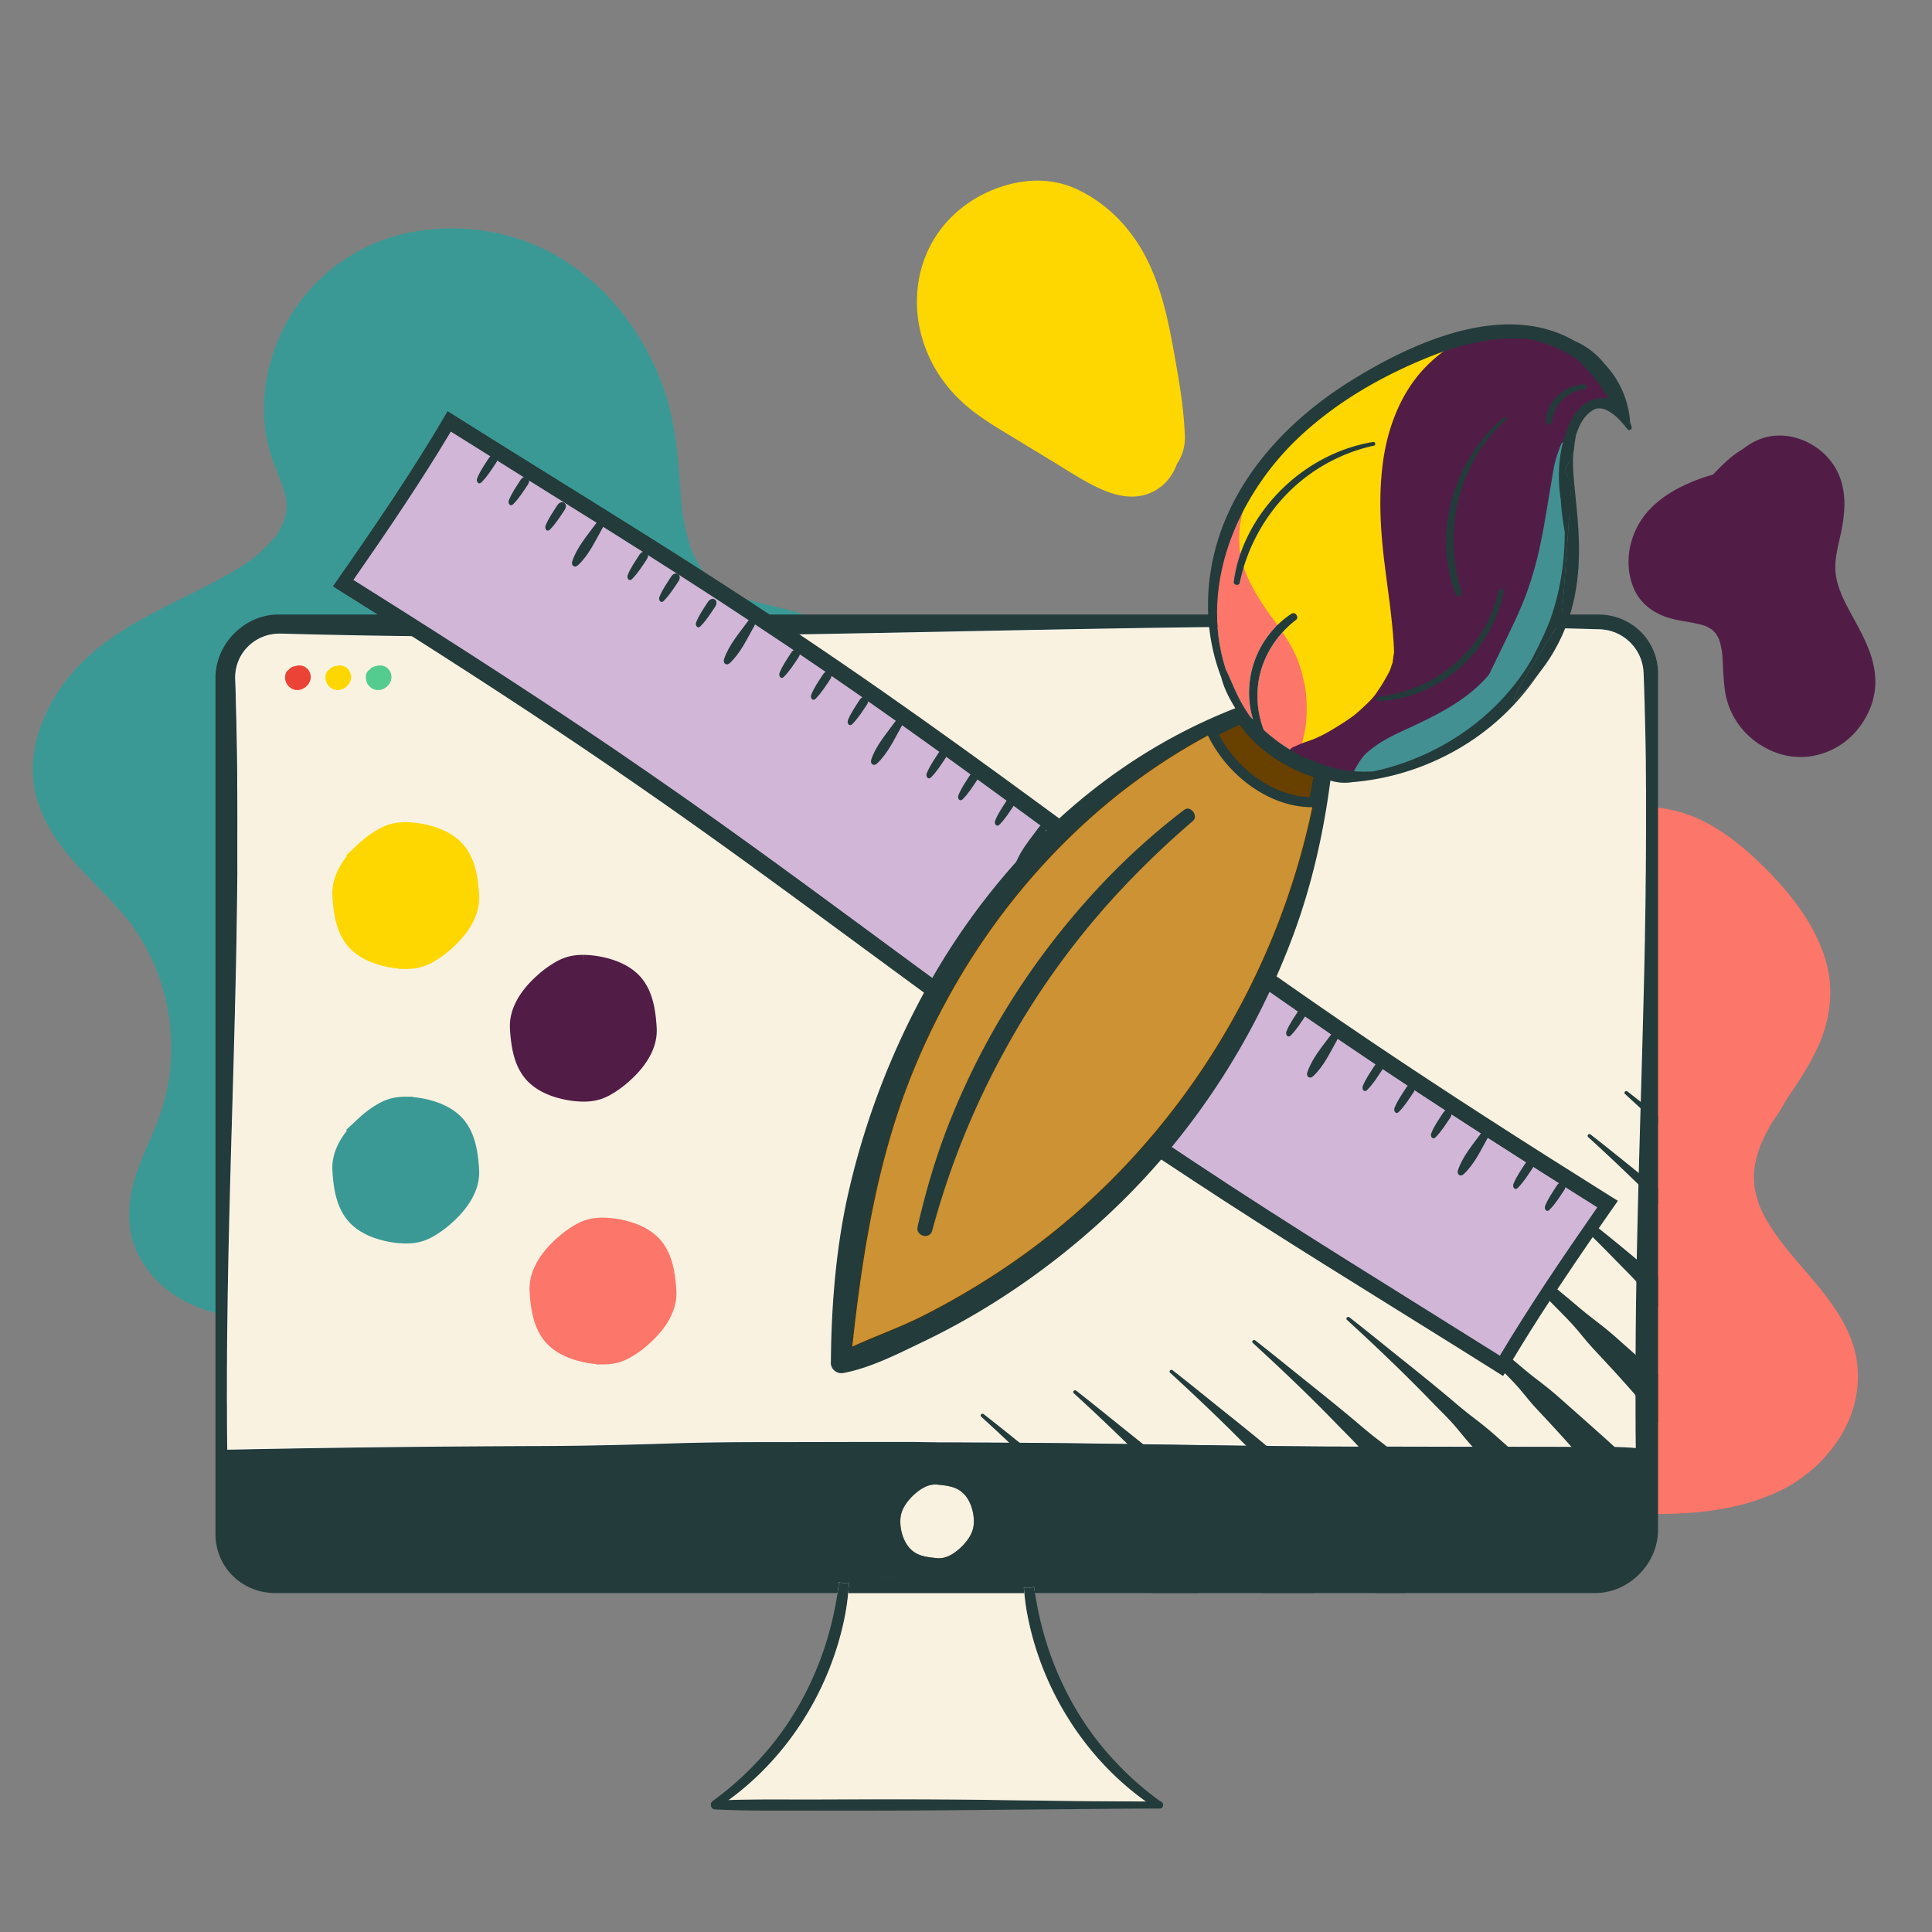 <svg xmlns="http://www.w3.org/2000/svg" viewBox="0 0 1920 1920"><rect x="0" y="0" width="1920" height="1920" fill="#808080" stroke="none"/><defs><style>.cls-1,.cls-17,.cls-18{fill:#3b9995;}.cls-10,.cls-12,.cls-2{fill:gold;}.cls-12,.cls-2{stroke:gold;}.cls-12,.cls-13,.cls-14,.cls-15,.cls-16,.cls-17,.cls-18,.cls-19,.cls-2,.cls-20,.cls-22,.cls-5,.cls-6{stroke-miterlimit:10;}.cls-13,.cls-14,.cls-3{fill:#511d47;}.cls-15,.cls-16,.cls-4{fill:#fc766a;}.cls-5{fill:#fffefc;}.cls-5,.cls-6{stroke:#fffefc;}.cls-6,.cls-8{fill:#faf2e1;}.cls-7{fill:#233b3a;}.cls-9{fill:#eb4436;}.cls-11{fill:#54cc90;}.cls-12,.cls-14,.cls-16,.cls-18{stroke-width:14px;}.cls-13,.cls-14{stroke:#511d47;}.cls-15,.cls-16{stroke:#fc766a;}.cls-17,.cls-18{stroke:#3b9995;}.cls-19{fill:#d1b6d8;stroke:#d1b6d8;}.cls-20{fill:#cc9233;stroke:#492f00;}.cls-21{fill:#439093;}.cls-22{fill:#684000;stroke:#233b3a;stroke-width:10px;}</style></defs><g id="UI_UX" data-name="UI/UX"><g id="Outline"><path class="cls-1" d="M880.15,709.81c-.25-3.36-.62-6.74-1.12-10.11a108.37,108.37,0,0,0-29.7-59.79,100.46,100.46,0,0,0-12.19-10.24h0c-11.55-8.3-24.7-14.36-38.25-18.93-5.59-1.9-11.26-3.54-16.91-5-11.21-2.87-22.52-5.34-33.66-8.48-2.47-.69-4.94-1.42-7.39-2.19q-4.14-1.29-8.2-2.78c-.93-.35-2-.66-2.91-1-.55-.3-1.15-.61-1.48-.76-3.1-1.42-6.14-3-9.09-4.65-2.12-1.22-4.19-2.51-6.2-3.89-.4-.28-.8-.56-1.21-.83q-2.91-2.14,1,.86c-1-.26-2.77-2.28-3.57-3q-3-2.61-5.65-5.49c-1.07-1.15-2.12-2.32-3.13-3.53-.4-.47-.78-1-1.17-1.44l-.11-.15-.34-.51a132.1,132.1,0,0,1-8.48-14.44c-.7-1.43-1.37-2.88-2-4.33a8.67,8.67,0,0,0-.46-.89c-1.47-2.58-2.16-6.06-3-8.87a176,176,0,0,1-4.71-18.68c-.53-2.72-1-5.46-1.44-8.2-.22-1.44-.42-2.88-.62-4.32,0-.2-.58-4.92-.64-5.52-1.55-14.83-2.35-29.73-3.68-44.58-2.43-27.21-7-53.81-17-79.33-19.09-48.78-51.31-91.61-95.87-119.86C515.79,230.25,459.6,220.63,407.36,231a180,180,0,0,0-120.09,85.14c-24.67,42-32.84,95.4-16.06,141.78,4.78,13.23,10.83,25.89,13.41,39.8a6.88,6.88,0,0,1,.09.88c.05,1.51.15,3,.14,4.53s-.14,3-.19,4.46a2.71,2.71,0,0,1,0,.29c0,.08,0,.16-.06.26-.59,2.61-1.1,5.21-1.9,7.78-.32,1-.7,2.06-1.05,3.09-.31.71-.63,1.41-1,2.1-1.94,4-4.36,9.35-7.52,12.86a20.9,20.9,0,0,0-1.49,1.48q-1.49,1.77-3,3.48c-2.27,2.5-4.65,4.9-7.1,7.22q-3.13,3-6.46,5.76c-1.21,1-2.45,2-3.67,3l-.4.34-.19.14c-5.09,3.64-10.24,7.16-15.6,10.4-48,29-102.51,46.84-145.13,84.47C50,685.64,21,741.73,37.25,795.74,52,844.8,95,875,126.09,913c1,1.21,2,2.45,2.95,3.67l.14.18.3.43c1.66,2.35,3.35,4.67,5,7.06,3.64,5.41,7,11,10.18,16.72q4.15,7.56,7.7,15.42,1,2.14,1.89,4.31c.12.28.44.94.73,1.55-.11-.2-.23-.44-.36-.7a72.29,72.29,0,0,1,3.27,8.82,231.18,231.18,0,0,1,9.41,36.43c.45,2.58.83,5.17,1.21,7.76,0,.15.05.29.07.41s0,.37.05.6c.16,1.56.34,3.12.48,4.68.57,6.25.89,12.53,1,18.8q.07,8.63-.49,17.24-.32,4.69-.82,9.37c0,.23-.07.75-.11,1.3-.14,1.46-.43,2.92-.66,4.36a214.13,214.13,0,0,1-9.09,36.46c-1,2.87-2.06,5.72-3.16,8.55l-1,2.59c-.25.59-1.19,2.88-1.33,3.21-2.8,6.65-5.7,13.25-8.47,19.91-5.85,14.08-11.7,28.37-14.45,43.45s-3.2,30.74.91,45.72c3.81,13.87,11.06,26.18,20.47,37,15.88,18.23,38.94,30.71,62.38,36.34,1.21.29,2.42.57,3.63.82q4.09.86,8.21,1.49c50.25,7.74,101.48-9.67,142.07-39.34a286.57,286.57,0,0,0,43.34-39.37c21.66-23.87,39.87-50.83,56.5-78.7q2.91-4.89,5.77-9.82c13.75-23.71,26.71-47.86,40.64-71.45q3.28-5.55,6.65-11,6.35-10.37,13.09-20.49,5.4-8.07,11.1-15.93c1.58-2.18,3.2-4.33,4.81-6.49l.42-.56.55-.69c1.34-1.69,2.67-3.39,4-5.06a322.21,322.21,0,0,1,24.68-27.41q6.24-6.14,12.86-11.85,3.6-3.11,7.31-6.07c.24-.2,1.67-1.3,2.26-1.77l1.8-1.33,2.23-1.62a204.41,204.41,0,0,1,31.35-18.43c1.44-.68,2.9-1.34,4.36-2,.07,0,2.65-1.12,3.09-1.32,2.58-1,5.2-2,7.83-2.89,7.22-2.49,14.58-4.58,22-6.35,6.86-1.64,13.77-3,20.72-4.17,6.48-1.09,12.87-2,17.51-2.52a167.19,167.19,0,0,0,22.5-3.66c6.22-1.6,12.63-2.82,18.7-4.94,6.42-.78,11.82-5.52,11.83-12.4,0-6.35-5.72-13-12.48-12.52a44.2,44.2,0,0,1-7.33-.17q11-5,21.79-10.4,8.52-4.35,16.77-9.12c18-10.43,34.87-22.59,49.67-37.53,21.2-21.4,36.07-47.9,42.53-76.5a146.79,146.79,0,0,0,3.35-23.51A142.73,142.73,0,0,0,880.15,709.81ZM95.41,818.32l-.35-.39C95.23,818.12,95.35,818.24,95.41,818.32Z"/><path class="cls-2" d="M986.1,189.46c-25,10.32-46.4,28.46-59.6,52.2-14.49,26.06-18.14,56.89-11.71,85.91,6.65,30,23.08,55.8,46.31,75.64,12.06,10.3,25.58,18.66,39.1,26.87q22.66,13.77,45.35,27.5c14.55,8.82,28.87,18.4,44.18,25.84,14.27,6.93,30.41,12.18,46.36,8.25,15.6-3.84,27.1-15.11,32.76-29.94.12-.32.22-.64.33-1a45.69,45.69,0,0,0,7.77-28.41c-.41-9.85-1.23-19.7-2.39-29.48-2-16.93-5-33.72-8-50.5-6-34.06-13.29-69.1-30-99.75-15.12-27.73-38-50.72-66.68-64.12C1042.82,175.88,1013.13,178.31,986.1,189.46Z"/><path class="cls-3" d="M1856.71,644.2c-5.47-13.7-12.93-26.35-19.84-39.34-6-11.21-11.58-23.5-12.71-36-1.46-16.14,4.27-31.21,6.85-46.9,2.86-17.37,3.31-34.36-3.85-50.79-12.74-29.18-49.23-46.71-79.37-34.28a62.46,62.46,0,0,0-15.43,9.19A103.68,103.68,0,0,0,1715.08,459c-4.44,4-8.6,8.32-12.72,12.66a167.36,167.36,0,0,0-25.24,9.11c-14,6.16-27.48,14.56-38,25.77-19.29,20.57-26.7,52.09-15.38,78.38,5.88,13.68,17.37,22.89,31.14,27.94,12.89,4.72,26.91,4.8,39.87,9.26l.41.14.17.08c.63.29,1.26.58,1.87.9a35,35,0,0,1,4.16,2.5c1.33,1,.11.13-.1-.06.68.6,1.35,1.21,2,1.85.46.47.89,1,1.35,1.46a1.31,1.31,0,0,0,.33.28c.07.12.15.26.27.45.8,1.28,1.55,2.56,2.27,3.89.3.56.57,1.15.83,1.74-.24-.55-.68-2.15.13.38a73.16,73.16,0,0,1,2.31,9,51.16,51.16,0,0,1,.94,7.62c.29,3.57.47,7.14.64,10.71.36,7.58.8,15.12,1.81,22.64,4,29.61,24.87,53.52,53,63s59.47-.32,78.27-23c9.51-11.46,15.9-24.9,17.78-39.73C1865,671.79,1862,657.44,1856.71,644.2Z"/><path class="cls-4" d="M1844.1,1346.11c-5.31-24.78-19.75-46.15-35.36-65.59-7.56-9.42-15.64-18.4-23.41-27.65-3.82-4.54-7.62-9.09-11.32-13.73q-1.38-1.73-2.74-3.46l-1.88-2.45-1.78-2.41q-1.47-2-2.89-4c-3.26-4.67-6.36-9.46-9.17-14.42-1.38-2.43-2.7-4.9-3.93-7.42-.61-1.24-1.2-2.5-1.77-3.77-.24-.54-.47-1.09-.71-1.63-.06-.11-.09-.2-.13-.28l0-.06a104.41,104.41,0,0,1-4.68-15.88c-.27-1.36-.49-2.74-.72-4.11,0-.26-.08-.44-.11-.56s0-.57-.07-1.14a95.42,95.42,0,0,1-.32-9.57q0-2,.18-3.93c0-.4.23-2.58.29-3.31.07-.5.17-1.2.2-1.38.1-.64.21-1.27.32-1.91q.47-2.54,1.07-5c.7-2.92,1.52-5.82,2.46-8.68.41-1.23.83-2.45,1.27-3.66.18-.49,1.27-3.2,1.3-3.35a199,199,0,0,1,11.54-22.4,165.43,165.43,0,0,0,12.5-19.85c12.19-18.5,25-36.73,33.73-57.15,12.15-28.36,14.82-58.69,4.73-88.23-10.67-31.25-31.09-58.15-53.89-81.62-22.55-23.22-48-45-78.39-56.9-27.14-10.61-59.75-12.16-86.64.23-10.41,4.8-19.74,13.36-26.92,22.58l-1.53-6.45c-3.6-15-27.18-12.16-26.91,3.43.17,9.64.45,19.11,1.45,28.71,1,9.17,2.49,18.49,2.67,27.71.38,18.87,2.06,37.61,3.55,56.42,2.89,36.28,9.51,72.12,10,108.6.13,8.74,0,17.48-.65,26.19-.27,3.92-.66,7.82-1.09,11.72,0-.28-.46,3.3-.6,4.21q-.58,3.67-1.29,7.34a200,200,0,0,1-6.43,24.67c-1.26,3.81-2.71,7.54-4.11,11.29,0,.15-.1.28-.14.38-.24.56-.49,1.11-.72,1.65q-1.36,3.15-2.81,6.25c-13.73,29.61-32.22,56.58-49,84.5-34.25,57.16-62,131.88-23.8,194.31,16.27,26.57,41.66,47.64,70.08,60.14,33.87,14.9,70.62,20,107.42,20.12,33.81.13,68.81-2.46,101.08-13.17,16.53-5.49,33.22-12.72,47.16-23.33,6.61-5-4.14,3.16,2.44-1.85,1.06-.81,2.14-1.61,3.2-2.44,1.4-1.11,2.78-2.23,4.14-3.39q4.38-3.73,8.41-7.84a155.48,155.48,0,0,0,15.69-19.12C1843,1408.18,1850.6,1376.45,1844.1,1346.11Z"/><g id="Computer"><g id="Display"><path class="cls-5" d="M1636.63,1440.14c-3.52-.45-7.05-.81-10.58-1.11q.09,6.57.2,13.14,5.19-.43,10.36-1.09A5.49,5.49,0,0,0,1636.63,1440.14Zm-609.05,136.57a18.61,18.61,0,0,1-5.92,1.29,14.59,14.59,0,0,1-4.22-.43c.13,1.84.28,3.68.45,5.51h10.59Q1028,1579.9,1027.58,1576.71ZM950.44,627.49l-12.25.25,12.59-.25,75.15-1.48Q988.16,626.73,950.44,627.49Zm-39.39,938.83-75.14,1.48q37.77-.72,75.49-1.48l1.22,0Zm-77.27,5.9q-.64,5.44-1.46,10.86h10.61c.32-3.48.56-7,.73-10.47A15.91,15.91,0,0,1,833.78,1572.22ZM225.93,1440.68h-.5c-6.07.12-6.09,9.71,0,9.84h.67C226,1447.26,226,1444,225.93,1440.68Z"/><path class="cls-5" d="M911.05,1566.32l63.48-1.24-63.13,1.24q-37.71.75-75.49,1.48Z"/><path class="cls-6" d="M1626.05,1439c-19.93-1.66-40-1.13-60-1.24-22.58-.12-45.16-.13-67.74-.18l-138.29-.27c-91.25-.18-182.53-1.94-273.77-3.17-92.21-1.25-184.37-1.35-276.59-1.11-46.09.12-92.23-.24-138.3,1.24-45.18,1.46-90.28,2.59-135.48,2.74q-155,.48-310,3.64c-3.63-248,17-503.61,8-766.81-.35-24.77,19.65-44.63,44.84-44.32,211.06,5.75,415.19,2.89,608.83-.82l12.7-.25,50.18-1q37.71-.75,75.49-1.48c187.69-3.59,376.39-6.21,563.6-.58a45.09,45.09,0,0,1,44.15,44.1C1643.56,918.29,1622.48,1174.79,1626.05,1439Z"/></g><g id="Pied_mac" data-name="Pied mac"><path class="cls-7" d="M843.66,1572.61c-.17,3.49-.41,7-.73,10.47a226.74,226.74,0,0,1-3.5,24.12c-14.48,71.89-55.9,138.45-115.26,181.65q-5.79,4.22-11.8,8.12a3.58,3.58,0,0,1-5.46-1.61v0a4.4,4.4,0,0,1,1.39-5.57,307.78,307.78,0,0,0,47.57-42.66c41.5-45.43,67.33-103.44,76.46-164q.82-5.41,1.46-10.86A15.91,15.91,0,0,0,843.66,1572.61Z"/><path class="cls-7" d="M1155,1794.37a.71.71,0,0,1,0,.14,3.63,3.63,0,0,1-.1.45c0,.11,0,.23-.08.34a3.65,3.65,0,0,1-.14.35c0,.13-.11.26-.17.39a2.75,2.75,0,0,1-.17.29c-.08.13-.17.25-.26.37l-.1.12c-.81,0-1.61.07-2.41.1a14,14,0,0,1-1.59-.1,5.93,5.93,0,0,0-2.3.18,4.32,4.32,0,0,1-.47-.57l0,0c-.09-.15-.18-.31-.26-.47q-4.15-2.75-8.19-5.65s0,0,0,0c-60.42-43.14-102.62-110.37-117.26-183.06a226.37,226.37,0,0,1-3.5-24.12c-.17-1.83-.32-3.67-.45-5.51a14.59,14.59,0,0,0,4.22.43,18.61,18.61,0,0,0,5.92-1.29q.42,3.19.9,6.37c9.14,60.58,35,118.59,76.48,164,7.15,7.83,14.69,15.37,22.59,22.49a287.76,287.76,0,0,0,24.77,20l.22.11.26.16.63.39c.06,0,.13.09.18.14h0l0,0A4.71,4.71,0,0,1,1155,1794.37Z"/><path class="cls-7" d="M1152.49,1797.32c-32.64,0-65.28.43-97.92.69-57.29.46-114.56,1.17-171.85,1.31q-43,.11-85.93,0c-28.64-.08-57.32.38-85.92-1.14a4.22,4.22,0,0,1-4-2.82v0a4.36,4.36,0,0,1,4-5.9q6.64-.35,13.29-.58c28.18-1,56.44-.51,84.63-.59,57.27-.17,114.58-.38,171.85.43,52.65.74,105.33,1.47,158,1.57,0,0,0,0,0,0q6.91,0,13.84,0a3.9,3.9,0,0,1,1.18.18C1157,1791.58,1156.58,1797.32,1152.49,1797.32Z"/></g><path class="cls-8" d="M967.83,1511.92c0,9.61-4.09,16.47-10.71,23.69-6.61,6.75-15.75,13.85-25.85,12.87s-19.24-2.06-25.86-8.55c-6.61-6-10.71-17.43-10.7-28,0-9.61,4.09-16.48,10.7-23.7,6.62-6.75,15.76-13.85,25.86-12.87s19.24,2.06,25.85,8.55C963.74,1489.92,967.83,1501.33,967.83,1511.92Z"/><path class="cls-8" d="M1138.65,1790.26c-52.67-.1-105.35-.83-158-1.57-57.27-.81-114.58-.6-171.85-.43-28.19.08-56.45-.4-84.63.59,59.36-43.2,100.78-109.76,115.26-181.65a226.74,226.74,0,0,0,3.5-24.12h175a226.37,226.37,0,0,0,3.5,24.12C1036,1679.89,1078.23,1747.12,1138.65,1790.26Z"/><path class="cls-7" d="M1586.7,610.73H275.15c-32.17.83-59.86,28.22-61,61v850.41c-1.2,34.49,26.18,61.8,61,61H832.32q.82-5.41,1.46-10.86a15.91,15.91,0,0,0,9.88.39c-.17,3.49-.41,7-.73,10.47h175c-.17-1.83-.32-3.67-.45-5.51a14.59,14.59,0,0,0,4.22.43,18.61,18.61,0,0,0,5.92-1.29q.42,3.19.9,6.37h558.21c32.17-.83,59.85-28.22,61-61V671.7C1648.86,637.21,1621.49,609.9,1586.7,610.73ZM911.4,1566.32q-37.71.75-75.49,1.48l75.14-1.48,1.57,0Zm45.72-30.71c-6.61,6.75-15.75,13.85-25.85,12.87s-19.24-2.06-25.86-8.55c-6.61-6-10.71-17.43-10.7-28,0-9.61,4.09-16.48,10.7-23.7,6.62-6.75,15.76-13.85,25.86-12.87s19.24,2.06,25.85,8.55c6.62,6,10.71,17.43,10.71,28C967.83,1521.53,963.74,1528.39,957.12,1535.61Zm666.26-96.79-1.33-.09-1.34-.09-2.1-.13-2.39-.13-2.89-.14-2.9-.11c-1,0-1.93-.07-2.9-.09l-2.89-.08h0l-3.86-.08-2,0c-1,0-2.07,0-3.11,0l-3.11,0c-1,0-2.07,0-3.11,0h-3.11c-6.75,0-13.49,0-20.23,0l-4.47,0-16.38-.06-15.17,0-31.55-.06h-.17l-23.55,0-11.53,0-85.3-.17h0l-17.9,0-10.17,0q-9.25,0-18.52-.08l-8.9,0q-4.53,0-9-.06l-9.05-.07-23.15-.21-22.89-.25-20.35-.24-1.61,0-32.85-.46q-12-.15-24-.34l-44-.66h0l-15.46-.23-33.82-.47-18.37-.23q-8.06-.11-16.11-.18l-9.46-.1-9.46-.09-18.93-.16h-1.16l-10.26-.07h-1.29l-4.4,0q-9.51-.06-19-.1l-2.79,0-5.34,0q-9-.06-18-.08l-17.32,0L909,1433q-49.66-.06-99.35.09c-46.09.12-92.23-.24-138.3,1.24-45.18,1.46-90.28,2.59-135.48,2.74q-155,.48-310,3.64-.12-7.65-.19-15.31T225.6,1410q0-7.66-.07-15.34t0-15.37v-.9q0-6.48,0-13,0-7.9.08-15.83,0-4.55.06-9.09.06-8.38.15-16.78t.2-16.82l.12-8.58q.06-4.29.13-8.58v-.2c0-.22,0-.44,0-.66,0-2.64.09-5.29.13-7.94.09-4.86.17-9.73.27-14.6,0-.27,0-.54,0-.81s0-.29,0-.43c.08-4.37.17-8.73.26-13.11,0-.16,0-.32,0-.49.09-4.29.17-8.58.27-12.88s.19-8.58.29-12.88q.3-12.9.63-25.83,1-40.31,2.2-80.87.39-13.38.77-26.79.25-9.15.52-18.31.36-12.6.7-25.22.19-7,.38-14,.28-10.62.56-21.26l.21-8.23c0-.19,0-.39,0-.58q.24-9.17.45-18.33.17-6.49.3-13,.17-7.31.32-14.6.19-9.51.38-19l.15-8c0-.77,0-1.55,0-2.32,0-.31,0-.63,0-.94q.1-6.78.22-13.55.09-5.29.17-10.6.21-14.88.36-29.8c0-1.59,0-3.19.05-4.78s0-3.19,0-4.78c0-.69,0-1.39,0-2.08,0-1.61,0-3.22,0-4.82,0-2.3,0-4.59,0-6.9,0-.36,0-.73,0-1.09,0-.59,0-1.18,0-1.77,0-1.9,0-3.8,0-5.7q0-4.61,0-9.21.06-18,0-36.09c0-.29,0-.58,0-.87q0-7.26-.08-14.53c0-1.68,0-3.36,0-5l-.06-6.88c0-.25,0-.51,0-.76l-.06-5.24c0-2.87-.06-5.74-.11-8.62,0-3.11-.08-6.22-.13-9.33s-.09-6-.15-9q-.15-9-.36-18t-.44-18c0-1.23-.07-2.47-.1-3.7,0-.44,0-.88,0-1.32-.09-3.13-.18-6.27-.28-9.4,0-.59,0-1.17-.05-1.76l-.36-10.88c-.35-24.77,19.65-44.63,44.84-44.32q11,.3,22,.56l9.72.24,3.19.08,3.56.07,3,.07,7.05.15,16.1.33,16.08.3q24.89.43,49.61.74l4.35,0,3.93,0,7.61.08,15.86.15,23.52.18,17.7.1,13.14.06,13.11,0,23.69,0h1.24l23.75,0,22.57-.07,5.09,0,24.94-.13,3.69,0,21.15-.15q28.57-.23,56.9-.55l11.08-.13,6.55-.08,7-.09,4.74-.06,12.22-.16h0l11.8-.17h0q10.23-.13,20.41-.3,14.73-.23,29.39-.47,19.7-.31,39.26-.67l3.44-.07,4.06-.07q23.28-.42,46.37-.86l12.7-.25,25.15-.49,12.78-.25,12.25-.25q37.71-.75,75.49-1.48,19.2-.37,38.41-.72l27.3-.48,16.21-.28,19.43-.32,13.94-.22,19.23-.28,19.24-.27q11-.15,22-.28l8.26-.1,14.57-.16c4.86,0,9.71-.11,14.57-.15q14.58-.15,29.15-.25l2.18,0,10-.06h0l18.52-.11,18.52-.08q29.56-.11,59.11,0,9.2,0,18.4.06h5l2.6,0q9.32,0,18.64.11l15.24.12,6,.05q16.61.16,33.2.39h0l6.58.1,7.78.11,3,.05h.75l13.74.23h.38l1.21,0,14.41.28,13.76.29h0l7.15.16,1.74,0,6.76.16h0l2.52.06,17,.45,17,.49a45.09,45.09,0,0,1,44.15,44.1q.33,8.24.61,16.48c0,.51,0,1,0,1.54.1,3,.2,6,.29,9,.08,2.48.15,4.95.22,7.43l0,1q.31,11.16.56,22.35.09,4.14.17,8.28l.15,8.21q.1,6.2.19,12.41c0,1.23,0,2.46,0,3.68,0,1.76,0,3.52.06,5.27,0,1.1,0,2.2,0,3.3l.06,5.92v.23q0,5.14.08,10.31l0,4.21,0,7.09c0,1.11,0,2.22,0,3.33,0,.62,0,1.24,0,1.86v.6q.06,23.36-.1,46.8,0,6.18-.1,12.36v.24c0,.32,0,.65,0,1,0,2.83,0,5.65-.09,8.49,0,3.71-.08,7.43-.13,11.15,0,.83,0,1.66,0,2.5,0,.6,0,1.19,0,1.79q0,3.85-.11,7.72l0,2c0,2.6-.07,5.21-.11,7.82l-.24,14q-.11,6.29-.23,12.58c0,.28,0,.57,0,.85,0,.68,0,1.35,0,2,0,1.14,0,2.28-.06,3.42q-.33,16.56-.72,33.17-.19,8.69-.42,17.39-.28,11.28-.58,22.58l-.33,12.29c0,1,0,2-.08,3,0,.11,0,.22,0,.33q-.28,10.59-.58,21.18-.3,10.77-.61,21.55-.37,13.53-.77,27.08l-.18,6.44q-.46,16-.91,32.09-.4,14.37-.78,28.76l-.09,3.41q-.17,5.73-.31,11.46-.95,37.15-1.7,74.51l-.27,15.19c0,2.27-.08,4.55-.11,6.82l-.15,9.06q-.08,4.53-.13,9.07-.12,7.61-.2,15.22c0,2.49-.06,5-.08,7.47,0,3.12-.07,6.23-.1,9.35,0,.49,0,1,0,1.47v.6c0,.32,0,.64,0,1,0,1.13,0,2.26,0,3.39q-.08,8-.11,16.09,0,6.75-.06,13.52,0,13.32,0,26.66c0,.48,0,1,0,1.43,0,1.79,0,3.59,0,5.39l0,5.4c0,.59,0,1.18,0,1.78,0,3.33,0,6.67.06,10q0,3.39,0,6.77c0,.64,0,1.29,0,1.93,0,2,0,4.06.06,6.09q.06,6.69.15,13.39Z"/><g id="Buttons"><path class="cls-9" d="M302.65,662.51a11.73,11.73,0,0,0-9.32-.48,8.87,8.87,0,0,0-6.38,3.63,6.37,6.37,0,0,0-3,3.55,12.68,12.68,0,0,0,8.58,16.21c6.55,1.74,13.66-2.68,15.7-9A11.74,11.74,0,0,0,302.65,662.51Z"/><path class="cls-10" d="M342.76,662.51a11.71,11.71,0,0,0-9.31-.48,8.85,8.85,0,0,0-6.38,3.63,6.34,6.34,0,0,0-3,3.55,12.67,12.67,0,0,0,8.57,16.21c6.55,1.74,13.66-2.68,15.7-9A11.74,11.74,0,0,0,342.76,662.51Z"/><path class="cls-11" d="M382.87,662.51a11.71,11.71,0,0,0-9.31-.48,8.85,8.85,0,0,0-6.38,3.63,6.37,6.37,0,0,0-3,3.55,12.67,12.67,0,0,0,8.57,16.21c6.55,1.74,13.66-2.68,15.71-9A11.73,11.73,0,0,0,382.87,662.51Z"/></g></g><g id="Hachiure"><path class="cls-7" d="M1639,1468.66c-5.1-9.47-16-15.75-24.34-22.23-7.59-5.89-14.53-12.6-21.71-19q-21.9-19.5-43.86-38.94c-7.61-6.75-15.57-12.93-23.65-19.1-7.81-6-15.18-12.4-22.7-18.71-15-12.59-30.3-24.88-45.6-37.11-17.39-13.88-34.57-28-52.14-41.66-1.73-1.35-4.18.93-2.47,2.5,28.78,26.36,57,53.21,84.09,81.27,6.89,7.12,14.07,14,20.72,21.38s12.6,15.45,19.4,22.72c13.37,14.29,26.68,28.56,39.52,43.32,6.53,7.5,14.54,16.12,19.82,23.14,7.71,10.24,14.16,23.53,25.26,30.34,7.39,4.53,18.69,3.2,24.6-3.3A21.08,21.08,0,0,0,1639,1468.66Z"/><path class="cls-7" d="M1647.66,1366.15v48.06c-1.87-2.82-3.74-5.6-5.69-8.19-4.37-5.81-10.61-12.71-16.32-19.17-1.2-1.34-2.37-2.67-3.49-4-12.85-14.76-26.16-29-39.53-43.33-6.8-7.27-12.71-15.34-19.4-22.72s-13.83-14.26-20.72-21.38c-27.14-28-55.31-54.9-84.09-81.27-1.71-1.56.74-3.84,2.48-2.5,17.57,13.66,34.74,27.78,52.13,41.67,15.3,12.22,30.59,24.51,45.6,37.1,7.52,6.31,14.89,12.76,22.7,18.72,8.08,6.17,16,12.34,23.65,19.09l20.75,18.4Q1636.71,1356.41,1647.66,1366.15Z"/><path class="cls-7" d="M1647.66,1268.84v29.72l-1.05-1.12c-6.8-7.28-12.71-15.35-19.4-22.73l-.66-.72c-6.46-7.08-13.4-13.77-20.06-20.66-27.14-28-55.31-54.9-84.09-81.27-1.71-1.56.74-3.84,2.48-2.49,17.57,13.65,34.74,27.77,52.13,41.66,15.31,12.22,30.59,24.51,45.6,37.1,1.45,1.21,2.88,2.43,4.32,3.65,6,5.12,12.07,10.26,18.38,15.07Z"/><path class="cls-7" d="M1647.66,1181v15.28q-9.44-9.49-19-18.83-24.78-24.15-50.36-47.47c-1.71-1.57.73-3.85,2.47-2.5,16.24,12.62,32.15,25.65,48.2,38.51l3.93,3.15Q1640.28,1175.07,1647.66,1181Z"/><path class="cls-7" d="M1647.66,1108.75v8.94q-8.43-8-16.94-15.94-7.86-7.3-15.78-14.56c-1.71-1.57.74-3.85,2.47-2.5q6.78,5.26,13.49,10.62Q1639.32,1102,1647.66,1108.75Z"/><path class="cls-7" d="M1575.05,1505.92c-5.1-9.47-16-15.75-24.34-22.23-7.59-5.89-14.53-12.6-21.71-19q-21.9-19.5-43.86-38.94c-7.61-6.75-15.57-12.93-23.65-19.1-7.81-6-15.18-12.4-22.71-18.71-15-12.59-30.29-24.88-45.6-37.11-17.38-13.88-34.56-28-52.13-41.66-1.73-1.35-4.18.93-2.47,2.5,28.77,26.36,57,53.21,84.09,81.27,6.89,7.12,14.07,14,20.72,21.38s12.6,15.45,19.4,22.72c13.37,14.29,26.68,28.56,39.52,43.32,6.53,7.5,14.54,16.12,19.82,23.14,7.71,10.24,14.16,23.53,25.26,30.34,7.38,4.53,18.69,3.2,24.6-3.3A21.08,21.08,0,0,0,1575.05,1505.92Z"/><path class="cls-7" d="M1481.49,1528.88c-5.09-9.47-16-15.75-24.33-22.23-7.59-5.89-14.53-12.6-21.71-19q-21.9-19.5-43.86-38.94c-7.61-6.75-15.57-12.93-23.65-19.1-7.81-5.95-15.18-12.4-22.71-18.71-15-12.59-30.29-24.88-45.6-37.11-17.38-13.88-34.56-28-52.13-41.66-1.73-1.35-4.18.93-2.47,2.5,28.77,26.36,57,53.21,84.09,81.27,6.89,7.12,14.07,14,20.72,21.38s12.59,15.45,19.4,22.72c13.37,14.29,26.67,28.56,39.52,43.32,6.53,7.5,14.54,16.12,19.82,23.14,7.71,10.24,14.16,23.53,25.26,30.34,7.38,4.53,18.69,3.2,24.6-3.3A21.06,21.06,0,0,0,1481.49,1528.88Z"/><path class="cls-7" d="M1367.07,1583.08c-8.41-7.26-14.08-18.22-20.65-27-5.28-7-13.29-15.64-19.82-23.13-12.85-14.76-26.16-29-39.52-43.32-6.81-7.28-12.72-15.35-19.4-22.73s-13.84-14.26-20.72-21.38q-4.47-4.62-9-9.21c-24.36-24.74-49.49-48.59-75.1-72.06-1.71-1.56.73-3.84,2.47-2.49,17.57,13.65,34.75,27.77,52.13,41.66,13.7,10.93,27.37,21.92,40.85,33.13l4.75,4c7.52,6.31,14.9,12.76,22.7,18.72,8.09,6.17,16,12.35,23.66,19.09q21.94,19.45,43.86,38.94c7.17,6.39,14.12,13.1,21.7,19,8.34,6.48,19.24,12.76,24.34,22.23a21.07,21.07,0,0,1-3,24.55Z"/><path class="cls-7" d="M1305.29,1583.08h-50c-1.54-2.3-3.08-4.55-4.68-6.67-5.28-7-13.29-15.64-19.82-23.14-12.84-14.76-26.15-29-39.52-43.32-6.8-7.27-12.72-15.34-19.4-22.72s-13.83-14.26-20.72-21.38q-15.32-15.84-31.06-31.21-26.05-25.47-53-50.06c-1.71-1.57.74-3.85,2.47-2.5,17.57,13.66,34.75,27.78,52.14,41.66q6.94,5.55,13.88,11.13h0c10.64,8.59,21.22,17.2,31.69,26,7.53,6.31,14.9,12.76,22.71,18.72,8.08,6.17,16,12.34,23.65,19.09q21.95,19.46,43.86,38.94c7.18,6.39,14.12,13.1,21.71,19,8.33,6.48,19.24,12.76,24.34,22.23A22.55,22.55,0,0,1,1305.29,1583.08Z"/><path class="cls-7" d="M1191.55,1583.08h-46.94c-2-2.23-3.93-4.42-5.77-6.53-12.84-14.76-26.15-29-39.52-43.32-6.8-7.27-12.72-15.35-19.4-22.73s-13.83-14.26-20.72-21.38c-18.46-19.08-37.4-37.6-56.68-55.79q-13.59-12.84-27.41-25.47c-1.71-1.57.74-3.85,2.47-2.5,11.85,9.21,23.52,18.63,35.2,28q8.46,6.82,16.94,13.62c15.3,12.22,30.59,24.52,45.6,37.11,7.52,6.31,14.89,12.75,22.7,18.71,8.08,6.17,16,12.35,23.65,19.1q21.94,19.45,43.86,38.94c7.18,6.38,14.12,13.09,21.71,19C1188.62,1580.94,1190.07,1582,1191.55,1583.08Z"/></g><g id="swatches"><g id="swatch"><path class="cls-2" d="M469.16,890c1.08,18.21-10.79,34.69-24.09,46.62a97.83,97.83,0,0,1-19.52,14.13c-6.49,3.34-12.66,5.18-22.31,5.18a92.06,92.06,0,0,1-29-5.18c-9.46-3.33-17-8.16-22.42-14.13-10.54-11.93-13.42-28.41-14.5-46.62s10.79-34.68,24.09-46.61a97.83,97.83,0,0,1,19.52-14.13c6.49-3.34,12.66-5.18,22.32-5.18a92.16,92.16,0,0,1,29,5.18c9.46,3.33,17,8.16,22.41,14.13C465.2,855.32,468.08,871.8,469.16,890Z"/><path class="cls-12" d="M469.16,890c1.08,18.21-10.79,34.69-24.09,46.62a97.83,97.83,0,0,1-19.52,14.13c-6.49,3.34-12.66,5.18-22.31,5.18a92.06,92.06,0,0,1-29-5.18c-9.46-3.33-17-8.16-22.42-14.13-10.54-11.93-13.42-28.41-14.5-46.62s10.79-34.68,24.09-46.61a97.83,97.83,0,0,1,19.52-14.13c6.49-3.34,12.66-5.18,22.32-5.18a92.16,92.16,0,0,1,29,5.18c9.46,3.33,17,8.16,22.41,14.13C465.2,855.32,468.08,871.8,469.16,890Z"/></g><g id="swatch-2" data-name="swatch"><path class="cls-13" d="M645.62,1021.86c1.08,18.2-10.79,34.69-24.09,46.62A98.39,98.39,0,0,1,602,1082.61c-6.48,3.33-12.66,5.18-22.31,5.18a92.44,92.44,0,0,1-29-5.18c-9.46-3.34-17-8.17-22.41-14.13-10.54-11.93-13.43-28.42-14.5-46.62s10.79-34.69,24.09-46.62a98.63,98.63,0,0,1,19.52-14.13c6.49-3.33,12.66-5.18,22.31-5.18a92.34,92.34,0,0,1,29,5.18c9.46,3.34,17,8.17,22.42,14.13C641.66,987.17,644.54,1003.65,645.62,1021.86Z"/><path class="cls-14" d="M645.62,1021.86c1.08,18.2-10.79,34.69-24.09,46.62A98.39,98.39,0,0,1,602,1082.61c-6.48,3.33-12.66,5.18-22.31,5.18a92.44,92.44,0,0,1-29-5.18c-9.46-3.34-17-8.17-22.41-14.13-10.54-11.93-13.43-28.42-14.5-46.62s10.79-34.69,24.09-46.62a98.63,98.63,0,0,1,19.52-14.13c6.49-3.33,12.66-5.18,22.31-5.18a92.34,92.34,0,0,1,29,5.18c9.46,3.34,17,8.17,22.42,14.13C641.66,987.17,644.54,1003.65,645.62,1021.86Z"/></g><g id="swatch-3" data-name="swatch"><path class="cls-15" d="M665.14,1283c1.08,18.21-10.79,34.69-24.09,46.62a98.23,98.23,0,0,1-19.52,14.13c-6.49,3.34-12.66,5.18-22.31,5.18a92.17,92.17,0,0,1-29-5.18c-9.45-3.34-17-8.16-22.41-14.13-10.54-11.93-13.42-28.41-14.5-46.62s10.79-34.68,24.09-46.61a97.83,97.83,0,0,1,19.52-14.13c6.49-3.34,12.66-5.18,22.32-5.18a92.16,92.16,0,0,1,29,5.18c9.46,3.33,17,8.16,22.41,14.13C661.18,1248.35,664.06,1264.83,665.14,1283Z"/><path class="cls-16" d="M665.14,1283c1.08,18.21-10.79,34.69-24.09,46.62a98.23,98.23,0,0,1-19.52,14.13c-6.49,3.34-12.66,5.18-22.31,5.18a92.17,92.17,0,0,1-29-5.18c-9.45-3.34-17-8.16-22.41-14.13-10.54-11.93-13.42-28.41-14.5-46.62s10.79-34.68,24.09-46.61a97.83,97.83,0,0,1,19.52-14.13c6.49-3.34,12.66-5.18,22.32-5.18a92.16,92.16,0,0,1,29,5.18c9.46,3.33,17,8.16,22.41,14.13C661.18,1248.35,664.06,1264.83,665.14,1283Z"/></g><g id="swatch-4" data-name="swatch"><path class="cls-17" d="M469.16,1162.84c1.08,18.2-10.79,34.68-24.09,46.61a97.83,97.83,0,0,1-19.52,14.13c-6.49,3.34-12.66,5.18-22.31,5.18a92.06,92.06,0,0,1-29-5.18c-9.46-3.33-17-8.16-22.42-14.13-10.54-11.93-13.42-28.41-14.5-46.61s10.79-34.69,24.09-46.62a98.23,98.23,0,0,1,19.52-14.13c6.49-3.34,12.66-5.18,22.32-5.18a92.16,92.16,0,0,1,29,5.18c9.46,3.34,17,8.16,22.41,14.13C465.2,1128.15,468.08,1144.63,469.16,1162.84Z"/><path class="cls-18" d="M469.16,1162.84c1.08,18.2-10.79,34.68-24.09,46.61a97.83,97.83,0,0,1-19.52,14.13c-6.49,3.34-12.66,5.18-22.31,5.18a92.06,92.06,0,0,1-29-5.18c-9.46-3.33-17-8.16-22.42-14.13-10.54-11.93-13.42-28.41-14.5-46.61s10.79-34.69,24.09-46.62a98.23,98.23,0,0,1,19.52-14.13c6.49-3.34,12.66-5.18,22.32-5.18a92.16,92.16,0,0,1,29,5.18c9.46,3.34,17,8.16,22.41,14.13C465.2,1128.15,468.08,1144.63,469.16,1162.84Z"/></g></g><g id="Ruler"><g id="ruler-2" data-name="ruler"><path class="cls-7" d="M1602,1189.78q-32.8-20.55-65.23-41.13c-80.49-51.1-158.85-102.3-232.85-153.72q-17.82-12.3-35.32-24.62-7.83-5.5-15.61-11c-62.81-44.5-123.12-89.13-183.76-133.74l-16.58-12.18-19.91-14.61c-51.17-37.54-103-75-156.59-112.45q-40.11-28-81.73-55.91-14.71-9.84-29.65-19.67Q758.92,606.86,753,603t-12.08-7.93q-20.79-13.62-42-27.2-30.54-19.59-61.72-39.14c-63.76-40.05-128.85-80-192.35-120.09-33.61,57.81-73.33,115.92-114,174.08l5.75,3.63q19.44,12.18,38.76,24.38,16.92,10.68,33.72,21.36c77.93,49.56,153.81,99.23,225.59,149.1,37.11,25.63,73.15,51.3,108.64,77q12.42,9,24.74,18c46.24,33.71,91.77,67.46,137.8,101.18l12.5,9.16q9.36,6.86,18.76,13.7c64.09,46.72,129.52,93.37,198.62,139.84q9.1,6.12,18.31,12.25,15.65,10.41,31.57,20.82c84.1,55.42,174.21,110.55,262.61,165.76q22.88,14.28,45.56,28.58c.56-1,1.13-1.93,1.7-2.9q3.9-6.7,7.94-13.4c11.63-19.41,23.91-38.85,36.64-58.31q3.77-5.79,7.61-11.57c11.44-17.3,23.21-34.62,35.16-52l6-8.7q9.43-13.62,19-27.24Zm-29.07,29.93c-12.19,17.67-24.2,35.33-35.88,53q-3.42,5.16-6.78,10.29c-13,19.84-25.56,39.66-37.47,59.44l-2.46,4.1q-17-10.68-34.07-21.35l-5.35-3.34c-89-55.61-179-111.16-263-167q-11.64-7.66-23.12-15.35-9.1-6.09-18.13-12.18c-70-47.28-136.29-94.75-201.32-142.28l-18.57-13.59-13.18-9.68c-43-31.55-85.6-63.13-128.85-94.66q-12.56-9.17-25.2-18.33C722.49,821.89,684.84,795.07,646,768.3c-65.54-45.43-134.51-90.7-205.24-135.89q-17-10.85-34.08-21.68-27.26-17.28-54.78-34.54c34.08-49,67.17-97.86,96.3-146.58q19.29,12.12,38.7,24.24,3.51,2.2,7,4.4l26,16.21,6,3.72q16.8,10.49,33.59,21c.7.43,1.4.86,2.1,1.31q15.54,9.69,31,19.42c2.19,1.36,4.38,2.74,6.57,4.12q19.64,12.32,39.13,24.65l4.85,3.08c.3.18.59.37.88.56q13.92,8.81,27.71,17.64l3.44,2.21q30.08,19.26,59.45,38.58,4.59,3,9.14,6l6.39,4.23.47.31q7.25,4.77,14.43,9.56,11.69,7.77,23.23,15.55,3.22,2.16,6.44,4.35,3.42,2.29,6.82,4.62h0q9.29,6.3,18.48,12.6l6.23,4.28,1.79,1.23q14.33,9.86,28.46,19.73,3.12,2.16,6.23,4.35,8.75,6.1,17.41,12.22l9.79,6.91,6.31,4.48q18.59,13.18,36.93,26.39c2.33,1.67,4.64,3.34,7,5Q952.2,761.3,964.19,770l7,5.08q14.49,10.54,28.9,21.08l7,5.1L1025,814.4l8.71,6.4,5.9,4.33.32.24,16.82,12.39q9.83,7.22,19.63,14.45l6.86,5,23.93,17.62,7,5.11q14.4,10.57,28.87,21.15,3.48,2.57,7,5.09,14.34,10.49,28.78,20.94l6.41,4.64q18.26,13.22,36.75,26.4l7,5q8.31,5.92,16.68,11.82,3.76,2.67,7.55,5.32l7.05,4.95,1.23.87q14,9.78,28.12,19.55l3,2.09,4,2.81q12.89,8.91,26,17.83l6.56,4.46q18.62,12.66,37.54,25.3l7.08,4.72q12.39,8.26,24.91,16.51l6.92,4.55q15.15,10,30.46,19.93l6.38,4.14q14.46,9.39,29,18.77l6.79,4.37q18.94,12.16,38.08,24.33l7.18,4.56,5.62,3.57q9.89,6.27,19.82,12.54l6.61,4.18q15.5,9.77,31.08,19.55-4.25,6.11-8.47,12.21Q1575.54,1215.93,1572.94,1219.71Z"/><path class="cls-19" d="M1586.64,1200c-34.07,48.94-67.16,97.85-96.29,146.57-101.6-63.86-205.95-127.59-302.42-191.7-97.18-64.08-186.5-128.55-274.33-193.09S739.29,832.58,646,768.31C553.27,704,453.66,640.05,351.9,576.2c34.08-49,67.17-97.87,96.3-146.58,101.6,63.86,205.94,127.58,302.41,191.7C847.8,685.4,937.12,749.86,1025,814.4s174.31,129.15,267.6,193.42C1385.28,1072.12,1484.89,1136.09,1586.64,1200Z"/></g><g id="cm"><path class="cls-7" d="M1547.1,1178.3c4.23-6.64,11.73-2,7.26,4.66-4.57,6.78-8.75,13.59-14.5,19.31-3,3-5.5-.91-4.32-3.89C1538.37,1191.18,1542.93,1184.85,1547.1,1178.3Z"/><path class="cls-7" d="M1515.6,1156.54c4.23-6.64,11.73-2,7.26,4.66-4.57,6.78-8.75,13.59-14.5,19.32-3,3-5.49-.92-4.32-3.9C1506.87,1169.43,1511.43,1163.09,1515.6,1156.54Z"/><path class="cls-7" d="M1472.62,1125.26c3.81-5.22,9.56-1,6.47,4.44-7.18,12.74-13.74,27.23-24.5,37.16-3.37,3.11-7,.23-5.68-3.91C1453.5,1149.05,1464,1137,1472.62,1125.26Z"/><path class="cls-7" d="M1433.91,1106.23c4.23-6.64,11.72-2,7.26,4.66-4.58,6.78-8.76,13.58-14.5,19.31-3,3-5.5-.91-4.33-3.9C1425.17,1119.11,1429.73,1112.78,1433.91,1106.23Z"/><path class="cls-7" d="M1397.4,1081c4.23-6.64,11.73-2,7.26,4.66-4.57,6.78-8.75,13.59-14.5,19.32-3,3-5.49-.92-4.32-3.9C1388.67,1093.9,1393.23,1087.56,1397.4,1081Z"/><path class="cls-7" d="M1365.91,1059.25c4.22-6.64,11.72-2,7.26,4.66-4.58,6.78-8.76,13.59-14.51,19.32-3,3-5.49-.92-4.32-3.9C1357.17,1072.14,1361.73,1065.8,1365.91,1059.25Z"/><path class="cls-7" d="M1322.93,1028c3.8-5.21,9.55-1,6.46,4.44-7.18,12.74-13.73,27.23-24.5,37.16-3.37,3.11-7.05.23-5.68-3.91C1303.8,1051.76,1314.32,1039.75,1322.93,1028Z"/><path class="cls-7" d="M1290,1005c4.23-6.64,11.73-1.95,7.26,4.66-4.57,6.78-8.75,13.59-14.5,19.32-3,3-5.49-.91-4.32-3.9C1281.23,1017.92,1285.79,1011.58,1290,1005Z"/><path class="cls-7" d="M1253.46,979.81c4.23-6.63,11.72-1.95,7.26,4.67-4.57,6.78-8.75,13.58-14.5,19.31-3,3-5.5-.91-4.32-3.9C1244.73,992.7,1249.29,986.36,1253.46,979.81Z"/><path class="cls-7" d="M1222,958.05c4.23-6.63,11.73-1.95,7.26,4.67-4.57,6.78-8.75,13.58-14.5,19.31-3,3-5.49-.91-4.32-3.9C1213.23,970.94,1217.79,964.6,1222,958.05Z"/><path class="cls-7" d="M1179,926.77c3.81-5.21,9.56-1,6.47,4.45-7.18,12.74-13.74,27.22-24.5,37.15-3.38,3.12-7,.24-5.68-3.91C1159.86,950.57,1170.38,938.56,1179,926.77Z"/><path class="cls-7" d="M1143.47,900.34c4.23-6.64,11.72-2,7.26,4.66-4.58,6.78-8.76,13.59-14.5,19.32-3,2.95-5.5-.91-4.32-3.9C1134.73,913.23,1139.3,906.89,1143.47,900.34Z"/><path class="cls-7" d="M1107,875.12c4.22-6.63,11.72-2,7.26,4.67-4.58,6.78-8.76,13.58-14.51,19.31-3,3-5.49-.91-4.32-3.9C1098.23,888,1102.79,881.67,1107,875.12Z"/><path class="cls-7" d="M1075.47,853.36c4.23-6.63,11.72-2,7.26,4.67-4.58,6.78-8.76,13.58-14.5,19.31-3,3-5.5-.91-4.32-3.9C1066.73,866.25,1071.3,859.91,1075.47,853.36Z"/><path class="cls-7" d="M1032.49,822.08c3.81-5.21,9.55-1,6.46,4.45-7.18,12.74-13.73,27.23-24.49,37.15-3.38,3.12-7.06.24-5.69-3.91C1013.36,845.88,1023.88,833.87,1032.49,822.08Z"/><path class="cls-7" d="M1000.53,795.47c4.23-6.63,11.73-2,7.26,4.67-4.57,6.78-8.75,13.58-14.5,19.31-3,3-5.49-.91-4.32-3.9C991.8,808.36,996.36,802,1000.53,795.47Z"/><path class="cls-7" d="M964,770.26c4.23-6.64,11.72-2,7.26,4.66-4.57,6.78-8.75,13.59-14.5,19.32-3,3-5.5-.92-4.32-3.9C955.3,783.15,959.86,776.81,964,770.26Z"/><path class="cls-7" d="M932.53,748.5c4.23-6.64,11.73-2,7.26,4.66-4.57,6.78-8.75,13.59-14.5,19.32-3,2.95-5.49-.92-4.32-3.9C923.8,761.39,928.36,755.05,932.53,748.5Z"/><path class="cls-7" d="M889.55,717.22c3.81-5.22,9.56-1.05,6.47,4.44-7.18,12.74-13.74,27.23-24.5,37.16-3.38,3.11-7,.23-5.68-3.91C870.43,741,881,729,889.55,717.22Z"/><path class="cls-7" d="M854.28,695.6c4.23-6.63,11.72-2,7.26,4.66C857,707,852.78,713.85,847,719.58c-3,3-5.5-.91-4.32-3.9C845.54,708.49,850.11,702.15,854.28,695.6Z"/><path class="cls-7" d="M817.78,670.39c4.22-6.64,11.72-2,7.25,4.66-4.57,6.78-8.75,13.58-14.5,19.31-3,3-5.49-.91-4.32-3.9C809,683.27,813.6,676.94,817.78,670.39Z"/><path class="cls-7" d="M786.28,648.63c4.23-6.64,11.72-2,7.26,4.66-4.58,6.78-8.76,13.58-14.5,19.31-3,3-5.5-.91-4.33-3.9C777.54,661.51,782.1,655.18,786.28,648.63Z"/><path class="cls-7" d="M743.3,617.34c3.8-5.21,9.55-1,6.46,4.45C742.58,634.53,736,649,725.27,658.94c-3.38,3.12-7.06.24-5.69-3.91C724.17,641.14,734.69,629.13,743.3,617.34Z"/><path class="cls-7" d="M703.39,598.37c4.23-6.63,11.73-2,7.26,4.66-4.57,6.78-8.75,13.59-14.5,19.32-3,3-5.49-.91-4.32-3.9C694.66,611.26,699.22,604.92,703.39,598.37Z"/><path class="cls-7" d="M666.89,573.16c4.23-6.64,11.72-2,7.26,4.66-4.58,6.78-8.76,13.58-14.5,19.31-3,3-5.5-.91-4.32-3.9C658.16,586,662.72,579.71,666.89,573.16Z"/><path class="cls-7" d="M635.39,551.4c4.23-6.64,11.72-2,7.26,4.66-4.57,6.78-8.75,13.58-14.5,19.31-3,3-5.5-.91-4.32-3.9C626.66,564.28,631.22,558,635.39,551.4Z"/><path class="cls-7" d="M592.41,520.11c3.81-5.21,9.56-1,6.46,4.45-7.17,12.74-13.73,27.23-24.49,37.15-3.38,3.12-7,.24-5.68-3.91C573.28,543.91,583.81,531.9,592.41,520.11Z"/><path class="cls-7" d="M553.75,502.29c4.23-6.64,11.73-2,7.26,4.66-4.57,6.78-8.75,13.59-14.5,19.32-3,3-5.49-.92-4.32-3.9C545,515.18,549.58,508.84,553.75,502.29Z"/><path class="cls-7" d="M517.25,477.07c4.23-6.64,11.72-1.95,7.26,4.66-4.57,6.78-8.75,13.59-14.5,19.32-3,2.95-5.5-.91-4.32-3.9C508.52,490,513.08,483.62,517.25,477.07Z"/><path class="cls-7" d="M485.75,455.31c4.23-6.63,11.73-1.95,7.26,4.66-4.57,6.78-8.75,13.59-14.5,19.32-3,3-5.49-.91-4.32-3.9C477,468.2,481.58,461.86,485.75,455.31Z"/></g></g><g id="Pinceau"><path class="cls-7" d="M1565.63,529.59c-.89-5.49-.31-10.77,0-16.12a29.71,29.71,0,0,1-.45-3.52,51.23,51.23,0,0,1,.7-11.71c-2.68-15.39-4.72-31.08-2.55-46.5l-7.43,13.69-1.06,2,1.62,3.14,5.23,10.16-1.2,17.07c-1.9,26.81-5.56,78.31-7.49,103.29-.3,4-.56,7.26-.77,9.68-.23,2.8-.39,4.44-.45,4.59s-2.28,3.64-5.67,8.95l-6.47,10.17v0c-7.36,11.59-16.68,26.44-23.85,38.63-14,23.74-19.83,37.35,12.81-3.09l0,0q4.26-6.39,8.11-13.09a112.91,112.91,0,0,0,10.75-17.25q2.71-7.57,5.39-15.19h0l.19-.55c1.55-4.39,3.1-8.76,4.57-13.15a188.29,188.29,0,0,0,6.52-23.62,263.44,263.44,0,0,0,4.25-38.71c.11-2.6.34-5.23.57-7.87A43,43,0,0,1,1565.63,529.59Z"/><path class="cls-4" d="M1576.61,366.63c-2.92-3.19-6-6.23-9.16-9.21a136.72,136.72,0,0,0-15.71-9.32,133.08,133.08,0,0,0-30.09-10.51c-19.4-2.37-39.2-.67-58.6,3.65a253.12,253.12,0,0,0-29.63,8.57q-5.79,2-11.47,4.3c-47.75,19-93.66,45.27-131.06,80.53A275.62,275.62,0,0,0,1235,508.75c-16.34,31.86-25.86,66.78-25.59,102q0,6.16.5,12.33a179.5,179.5,0,0,0,8.44,42.9c.1.17.21.26.32.43,5.33,11.14,9.58,22.73,15.81,33.45,2.41,4.21,5,8.24,7.74,12.24.94,1,2,2,2.93,3-.58-1.87-1.11-3.76-1.56-5.69a94.22,94.22,0,0,1,24.61-86.9l.07-.07c.4-.41.8-.81,1.21-1.21.65-.64,1.31-1.27,2-1.88s1.13-1,1.7-1.53.94-.83,1.42-1.23l.56-.47,1.15-.94.59-.47c.39-.32.79-.63,1.2-.94.75-.57,1.51-1.14,2.28-1.69q.9-.66,1.83-1.29l.07,0,1.28-.86a3.31,3.31,0,0,1,4.5.86c1.3,1.52,1.66,3.92-.16,5.32-.65.5-1.3,1-1.94,1.52l-1,.78-.94.79-.93.79h0l-.44.38-.51.45-.74.67-.16.14c-.3.29-.6.56-.9.84h0q-3.06,2.85-5.87,6a96.33,96.33,0,0,0-22.3,41.17,93.73,93.73,0,0,0,3.7,55.85A178.26,178.26,0,0,0,1282,744.94c.54.35,1.09.68,1.64,1q3.33,2,6.76,3.8,3.64,1.95,7.43,3.7h.14c5.75,1.85,11.1,4.5,16.78,6.55.9.33,1.83.64,2.75.93a7.41,7.41,0,0,1,3.58,1.13c1,.28,2,.56,2.94.81,2.32.64,4.67,1.2,7,1.66a119.82,119.82,0,0,0,12.24,1.76l.35,0a144.54,144.54,0,0,0,21.32.3,246.81,246.81,0,0,0,32.61-9.41c48.58-17.66,91.73-50.38,119.61-93.63,1.66-2.58,3.26-5.19,4.79-7.79,5.55-10.59,10.8-21,15.32-31.72h0q1.92-4.53,3.66-9.16c.49-1.39,1-2.78,1.41-4.18,8.7-26.36,12.66-53.92,12.7-82-.92-5.17-1.69-10.36-2.39-15.59-.73-5.53-1.21-11.1-1.57-16.67-3.9-25.15-1.8-51.42,8.24-74.6,5.45-12.57,15.53-24.25,30-26.13a26.1,26.1,0,0,1,9.21.44A181.1,181.1,0,0,0,1576.61,366.63ZM1497,416.4a1.32,1.32,0,0,1-.26.55,1.45,1.45,0,0,1-.24.26l-1,.88q-3.37,3.07-6.54,6.34a151.14,151.14,0,0,0-17.84,22.28q-.72,1.1-1.41,2.19-2.36,3.74-4.5,7.57-1.43,2.55-2.76,5.15c-.61,1.2-1.21,2.4-1.78,3.61q-2.93,6.07-5.33,12.34-.9,2.35-1.73,4.74c-.4,1.15-.79,2.3-1.16,3.46-.3.92-.59,1.84-.87,2.77q-.95,3.07-1.75,6.18a166.83,166.83,0,0,0-5.05,30.9c-.12,1.77-.22,3.56-.28,5.34a166.4,166.4,0,0,0,2.5,35.41q.59,3.24,1.29,6.46,1.08,4.83,2.43,9.6c.3,1.06.61,2.12.94,3.18s.66,2.11,1,3.16a2.71,2.71,0,0,1,.14.86,2.74,2.74,0,0,1-1.14,2.16,4.18,4.18,0,0,1-.54.35,4,4,0,0,1-.6.26,3,3,0,0,1-.57.15,3.08,3.08,0,0,1-2.59-.58,2.63,2.63,0,0,1-.74-1.07c-1-2.51-1.87-5-2.69-7.59s-1.56-5.11-2.23-7.68c-.44-1.72-.86-3.45-1.24-5.18a153.49,153.49,0,0,1-3.1-21.13,158.22,158.22,0,0,1,9.14-65.39,165.6,165.6,0,0,1,8.34-19.26,158.72,158.72,0,0,1,38.64-49.11l.81-.68A1.64,1.64,0,0,1,1497,416.4Zm-217.18,73.52q-2.58,2.61-5,5.32c-.55.6-1.1,1.2-1.63,1.81a178.91,178.91,0,0,0-20,27.58c-.82,1.4-1.63,2.82-2.42,4.24q-3.56,6.4-6.57,13.09-1.52,3.35-2.89,6.75-3,7.31-5.26,14.88c-1.58,5.13-2.92,10.35-4,15.62a2.44,2.44,0,0,1-.37.9,2.57,2.57,0,0,1-.29.35,3.35,3.35,0,0,1-4.38-.12,2.54,2.54,0,0,1-.51-.66,2.36,2.36,0,0,1-.25-1.47q.55-4.29,1.36-8.49a142,142,0,0,1,5.15-19.21l0-.12a157.3,157.3,0,0,1,6.46-15.77c23.13-48.87,71.36-86.51,125.32-95.38a2.29,2.29,0,0,1,.58,0,2.23,2.23,0,0,1,.39.09,1.86,1.86,0,0,1,.83.59,1.19,1.19,0,0,1,.16.23,2.49,2.49,0,0,1,.16.33.64.64,0,0,1,.06.18,2,2,0,0,1,0,1.11,2,2,0,0,1-.11.26,1.25,1.25,0,0,1-.36.46,2,2,0,0,1-.9.44,168.69,168.69,0,0,0-41.9,15.07A170.75,170.75,0,0,0,1279.84,489.92Zm202.32,133.14c-.35.68-.7,1.36-1.06,2q-2.52,4.75-5.4,9.3A136.64,136.64,0,0,1,1464.2,650a134.4,134.4,0,0,1-27.55,24.59l-1.53,1a132.6,132.6,0,0,1-56.19,20.48q-4.32.52-8.7.78a1.77,1.77,0,0,1-1.42-.54,2.54,2.54,0,0,1-.52-2.39,2,2,0,0,1,.54-.9,1.74,1.74,0,0,1,1-.47q5.6-.7,11.13-1.85a156.43,156.43,0,0,0,22-6.27c1-.38,2.1-.78,3.14-1.18a136,136,0,0,0,69.41-60.3h0a132.43,132.43,0,0,0,13.64-35.73c.73-3.29,5.7-1.7,5,1.54a137.24,137.24,0,0,1-6.55,22C1486.05,614.92,1484.2,619,1482.16,623.06Zm94.54-237.69a2.31,2.31,0,0,1-.52.8,3.16,3.16,0,0,1-2,.86c-16.64,1.34-30.07,16.17-31.92,32.21-.43,3.74-6,3.56-5.94-.26.08-19.86,18.5-36.32,38.07-37.05a2.37,2.37,0,0,1,1.94,1c.09.13.18.27.26.41a2.59,2.59,0,0,1,.29,1.26A3.17,3.17,0,0,1,1576.7,385.37Z"/><path class="cls-10" d="M1457.84,333.52q-1.3.56-2.61,1.14c-8.43,3.77-16.85,7.52-25.39,11-17.54,7.21-34.9,14.52-51.93,22.88a258.58,258.58,0,0,0-39.32,23.49,120.13,120.13,0,0,1-12.72,8.65c-4.92,2.71-11.34,3.4-15.74.56-2.88,2.54-5.72,5.13-8.48,7.8a379.19,379.19,0,0,0-38.65,44c-23.91,31.71-40.6,73.85-26.08,113.21,6.58,17.84,16.54,32.9,27.66,48.17,5,6.87,10,13.75,14.51,21q3,4.82,5.6,9.85c1,1.92,2,3.86,2.86,5.83.45,1,.9,2,1.33,3s2.49,5.33.58,1.29c-1.75-3.72-.2-.43.17.58.47,1.27.93,2.55,1.36,3.83.79,2.3,1.51,4.63,2.19,7q1.92,6.63,3.24,13.42c.43,2.2.79,4.4,1.14,6.61.09.79.27,2.25.31,2.73q.68,7.29.67,14.62c0,4.87-.23,9.75-.68,14.6-.07.79-.16,1.58-.24,2.37-.41,2.33-.76,4.66-1.22,7a152,152,0,0,1-7.12,24.56q3,1.08,6.22,2.42c5.78,2.44,11.46,5.09,17.17,7.65a99.56,99.56,0,0,0,15.7,4.39,107.31,107.31,0,0,1,12.27,3.13c3.4-4.47,6.77-9,10.15-13.44l7.2-9.51c.59-.79,1.2-1.58,1.79-2.38,1.82-2.46-1.14,1.4-1.16,1.49.57-1.79,3.13-4,4.31-5.48,11.06-14,23.27-27.77,32.89-42.84S1412,663.66,1406.55,646a49,49,0,0,0-11.78-19.81,105.41,105.41,0,0,0,3.44-47.42,97.64,97.64,0,0,0-7.36-24.9l.75-1.82a272.93,272.93,0,0,0,14-44.92,264.13,264.13,0,0,0,11.06-38.86c1.7-8.35,0-17.74-5.21-24.53q-.29-8.58-1.19-17.15c-1.17-11-7.15-22.21-18.83-25.07,2.51-1.94,5-3.9,7.5-5.89l2.54-2c.59-.46,4.26-3.22,1.54-1.21l.13-.1c1.11-.83,2.22-1.66,3.33-2.47a357.18,357.18,0,0,1,49.73-30.44C1467.14,353.78,1465.5,340,1457.84,333.52Z"/><path class="cls-20" d="M1205,728.75a4.69,4.69,0,0,1-.27-.67,607.58,607.58,0,0,0-122.4,85.38c-78.78,70.8-138,158.26-176.56,254.07C871,1153.92,856.24,1248,846.4,1339.08c23.36-10.83,48-19.4,71-31a770.8,770.8,0,0,0,78-45.48C1156.78,1155.4,1268,985,1305.69,797.19,1263.08,798,1222.84,765.91,1205,728.75Z"/><path class="cls-3" d="M1590,403.39a66.92,66.92,0,0,0-10,2.33l-.19.07c-.79.36-1.57.73-2.34,1.13-1.31.68-2.58,1.41-3.81,2.21-.47.3-.91.63-1.37.94l-.28.23c-1,1.1-2.24,2.05-3.33,3.12L1564,419.6a27.38,27.38,0,0,1-1.89,2.21,29.77,29.77,0,0,0-3.39,6.89c.09-.36.17-.65.24-.9-.3,1.05-.73,2.59-.87,3-.28.91-.55,1.83-.8,2.74-.49,1.83-.81,3.69-1.25,5.53-.07.33-.14.58-.19.78s0,.58-.07.95a139.8,139.8,0,0,0-.11,21c.09,1.21.19,2.42.3,3.62l.21,2.1.35,3c0,.39.06.69.07.78.38,2.85.81,5.69,1.24,8.53.91,6,1.87,11.94,2.72,17.92,1.19,8.24,2.19,16.5,2.63,24.81a224.92,224.92,0,0,1-8.08,71.57q-1,3.48-2,6.91-1.52,4.89-3.26,9.68-2.48,6.85-5.37,13.5-2.25,5.17-4.73,10.21v0a244.92,244.92,0,0,1-23.85,38.63,276.19,276.19,0,0,1-38.25,41.21,24.74,24.74,0,0,1-4.91,3.36A211.81,211.81,0,0,1,1428,748.23a266.09,266.09,0,0,1-49.75,20h0c-2.1.72-4.22,1.36-6.32,2a101,101,0,0,1-29.73,3.9c-9.9-.27-20.8-1.21-30.14-4.66-3-1.12-6-2.34-8.91-3.69a87.24,87.24,0,0,1-14.77-.82c-10.38-1.48-12.37-18.51-2.92-22.61,3.85-1.68,7.6-3.46,11.58-4.83,2-.67,3.93-1.29,5.88-2l2.75-1.07a136.3,136.3,0,0,0,17.69-9c6-3.59,11.94-7.31,17.68-11.24,1.26-.87,2.5-1.78,3.74-2.68.67-.52,1.33-1.05,2-1.59q3.88-3.2,7.54-6.65c4.82-4.56,10.6-9.76,14.09-15.47l-.13.23c.37-.59.74-1.17.94-1.45,1.09-1.55,2.15-3.13,3.17-4.72,2.31-3.59,4.38-7.3,6.48-11a.75.75,0,0,0,.07-.12c1.56-2.89,3.19-6,3.71-8.82-.48,1.19-.82,2-1,2.57.11-.29.26-.68.46-1.17.45-1.15.89-2.31,1.33-3.46.18-.5.35-1,.54-1.5.33-3,.77-6,1.24-8.95.06-.36.12-.72.2-1.07v0c-.27-8.69-.95-17.38-1.8-26h0q-.42-4.25-.88-8.47c-.11-1-.22-2-.34-3-.39-3.53-.81-7.05-1.24-10.57,0-.21,0-.38-.07-.54s0-.37-.08-.6c-.29-2.27-.59-4.53-.88-6.79-1.36-10.27-2.72-20.54-4-30.82-4.36-34.82-6.44-69.27-1.5-104.15,4.55-32,16.77-64.71,38.67-89a140.5,140.5,0,0,1,20.2-18.43,131.17,131.17,0,0,1,14.42-9.43,99,99,0,0,1,11.44-5.5,111.63,111.63,0,0,1,33.74-7.54c5.88-.44,11.26,2.5,14.94,6.88,5.07-.14,10.11-.14,15.07-.08,15.54.19,33.15,2,44.54,13.95A42.15,42.15,0,0,1,1575.1,359c5.26-1.6,11.53.52,15.4,4.06a15.22,15.22,0,0,1,4.15,7.69,17.71,17.71,0,0,1,8.47,13C1604.13,391.76,1598.82,402.17,1590,403.39Z"/><path class="cls-21" d="M1568.69,560.8c-1.35-7.8-2.93-15.56-4.63-23.29-1.64-7.45-2.62-15-4.09-22.49a11.35,11.35,0,0,0-.56-2c-.45-4.17-.92-8.32-1.37-12.48-1.12-10.57-2-21.17-3-31.76-.34-3.78-3.14-5.8-6.3-6.21-.21-.91-.41-1.82-.62-2.74-.17,2.05-.33,4.1-.52,6.15-3.55,39.85-9.66,79.82-21.37,118.15-5.55,18.18-11.8,36.85-22.79,52.53-2.27,3.24-4.67,6.35-7.16,9.39a134.6,134.6,0,0,1-31,39c-21.89,18.87-48.69,30.82-73.67,42.42-11.66,5.42-23.43,11.93-32.68,20.16-1.19,1-2.32,2.11-3.41,3.2-.23.33-.47.65-.73,1-5.31,6.39-8.93,14.11-12.64,21.62,7.46.31,15,.65,22.32.46a143.79,143.79,0,0,1,19.15-9.48c13.75-5.66,28.51-8,43.13-10.63.6-4.52,4-8.12,8.52-9.9a224.62,224.62,0,0,0,48.26-26.92,10.05,10.05,0,0,1,1.67-6.52c11.09-16.33,25.67-29.27,40.83-41.58q1.76-3.6,3.53-7.18c.61-1.21,3.94-9.86,5.23-10.59a.2.2,0,0,1,.09-.05c.4-1,.78-2,1.15-3,1-2.58,1.89-5.17,2.81-7.76,4.28-12,8.44-24.11,12.89-36.07,4.26-11.45,8.42-23.36,14.46-34a43,43,0,0,1,3.18-4.89C1569.19,563.75,1569,562.28,1568.69,560.8Z"/><path class="cls-21" d="M1559.88,442.79c-.2-5.16-6.78-5.57-8.53-1.11-3.32,8.49-6.08,16.39-7.59,25.41q-2.21,13.11-4.42,26.24c-2.85,17-5.55,34-9.24,50.84a343.2,343.2,0,0,1-13.95,47.94c-5.8,15.33-13,30-20.11,44.75-8.26,17-16.41,34-24.71,50.93a2.7,2.7,0,0,0,4.69,2.67c9.51-13.79,19.29-27.39,27.75-41.85a407.26,407.26,0,0,0,22.9-45.36A304.42,304.42,0,0,0,1543,555.43c4.11-17,6.94-34.22,9.85-51.42q2.56-15.06,5.11-30.12a143.28,143.28,0,0,0,2.26-15.54C1560.55,453.18,1560.09,448,1559.88,442.79Z"/><path class="cls-3" d="M1381.57,664.44c-.11.29-.19.48-.23.56C1381.37,664.92,1381.44,664.74,1381.57,664.44Z"/><path class="cls-7" d="M1576.86,384.59a2.65,2.65,0,0,1-2.7,2.44c-16.64,1.34-30.07,16.17-31.92,32.21-.43,3.75-6,3.57-5.94-.26.08-19.86,18.5-36.32,38.08-37.05A2.6,2.6,0,0,1,1576.86,384.59Z"/><path class="cls-7" d="M1496.52,417.21a151.83,151.83,0,0,0-26.75,31.69,165.86,165.86,0,0,0-17,139.87c1.13,3.45-4.75,5.49-6,2.13a145.48,145.48,0,0,1-9.26-41.58c-3.85-50.13,18.11-102.11,56.93-134.43C1495.93,413.59,1498.06,415.84,1496.52,417.21Z"/><path class="cls-7" d="M1494.24,588.77a137.7,137.7,0,0,1-13.14,36.33,136.31,136.31,0,0,1-46,50.51,132.74,132.74,0,0,1-64.88,21.26c-2.5.14-2.83-4-.37-4.31a153.63,153.63,0,0,0,36.29-9.29c41.95-16.3,73.37-52.49,83.06-96C1490,583.94,1494.92,585.53,1494.24,588.77Z"/><path class="cls-7" d="M1365.29,442.92a168.14,168.14,0,0,0-41.9,15.07c-47.48,24.29-80.61,69.74-91.44,121.23-.68,3.27-6.23,2.26-5.8-1a144,144,0,0,1,13-43.59c23.13-48.87,71.37-86.52,125.32-95.38C1366.88,438.86,1367.69,442.4,1365.29,442.92Z"/><path class="cls-7" d="M1528.65,670l0,0c-65,80.52,22.62-53.23,23.19-54.68s9.91-134.63,9.91-134.63l-6.85-13.3,8.49-15.65v0C1560.09,496.7,1593.71,589.35,1528.65,670Z"/><path class="cls-22" d="M1310.71,769.39q-1.57,9.78-3.41,19.5-.77,4.15-1.61,8.3c-42.61.8-82.85-31.28-100.69-68.44a4.69,4.69,0,0,1-.27-.67q5.57-2.94,11.19-5.75,8.38-4.22,16.89-8.13a4.65,4.65,0,0,0,.7-.43,4.49,4.49,0,0,0,.24.42,127,127,0,0,0,23.79,26.28l.19.14c14.79,12.33,32.26,21.45,51,27.49.57.21,1.16.47,1.73.71C1310.54,769,1310.62,769.2,1310.71,769.39Z"/><path class="cls-7" d="M1288.06,610.73a3.31,3.31,0,0,0-4.5-.86l-1.28.86-.07,0q-.93.63-1.83,1.29c-.77.55-1.53,1.12-2.28,1.69l-1.2.94-.59.47-1.15.94-.56.47-1.42,1.23c-.57.5-1.14,1-1.7,1.53s-1.33,1.24-2,1.88c-.41.4-.81.81-1.21,1.21l-.07.07,2.18,0,10-.06h0l.9-.84.16-.14.74-.67.51-.45.44-.38h0l.93-.79.94-.79,1-.78c.64-.52,1.29-1,1.94-1.52C1289.72,614.65,1289.36,612.25,1288.06,610.73Zm332.11-190.15c-.07-.25-.11-.49-.16-.75v-.16a93.73,93.73,0,0,0-25.5-58.15,76.88,76.88,0,0,0-30-22.85c-70-40.2-161.84,2-223.32,40.56-67.92,42.58-124.77,106.79-137.84,187.34a214.26,214.26,0,0,0-2.64,44.16q.29,6.24.94,12.43a197.13,197.13,0,0,0,12,49.9c2.69,10.93,8.13,21.23,14,30.77-66.33,25.88-124.72,63.59-175,109.54q-6.48,5.89-12.78,12l-.69.67q-15.09,14.65-29.14,30.28a683.09,683.09,0,0,0-83.27,115.09q-4.34,7.51-8.5,15.12a777.67,777.67,0,0,0-74.2,194.7c-13.09,55.67-17.92,115.43-18.33,172a9,9,0,0,0,.65,4.88,2.13,2.13,0,0,0,.15.39,10.59,10.59,0,0,0,11.48,6c26.72-5,53.12-18.51,77.47-30.18a713.17,713.17,0,0,0,74.7-41.27,752.08,752.08,0,0,0,130.91-105.18q17.06-17.22,32.86-35.55,5.49-6.36,10.83-12.86a728,728,0,0,0,96.59-153.28q3.7-7.89,7.22-15.87,8.85-20.1,16.52-40.71c18.42-49.55,30.22-101.54,37-153.87a48.05,48.05,0,0,0,22.33,1.49c.2,0,.33,0,.53,0a251.4,251.4,0,0,0,119.74-42.75,240.53,240.53,0,0,0,60.36-59.32c1.21-1.7,2.4-3.43,3.56-5.17-32.64,40.44-26.79,26.83-12.81,3.09,7.17-12.19,16.49-27,23.85-38.63v0l6.47-10.17c3.39-5.31,5.58-8.72,5.67-8.95s.22-1.79.45-4.59c.21-2.42.47-5.72.77-9.68,1.93-25,5.59-76.48,7.49-103.29l1.2-17.07-5.23-10.16-1.62-3.14,1.06-2,7.43-13.69q.36-2.64.9-5.25c0-.53.07-1,.11-1.54a116.73,116.73,0,0,1,1.89-12.66c.39-1.26.8-2.5,1.27-3.72,3-7.95,7.32-15.69,14.72-20.42a23.56,23.56,0,0,1,3.64-1.86,18.67,18.67,0,0,1,3.08-.39,20.26,20.26,0,0,1,5.56.72,48.7,48.7,0,0,1,11.74,7.59,69.41,69.41,0,0,1,5.82,6.06c.89,1,1.82,2,2.66,3a24.85,24.85,0,0,0,2.78,3.5,2.39,2.39,0,0,0,4-1.72.09.09,0,0,0,.08,0A13.92,13.92,0,0,0,1620.17,420.58ZM1307.3,788.89q-.77,4.15-1.61,8.3A737.29,737.29,0,0,1,1253,959.29q-3.63,7.92-7.44,15.75a738.63,738.63,0,0,1-98.89,152.24q-5.43,6.46-11,12.79A714.07,714.07,0,0,1,995.41,1262.6a770.8,770.8,0,0,1-78,45.48c-23,11.6-47.64,20.17-71,31,9.84-91.13,24.57-185.16,59.37-271.55a711.43,711.43,0,0,1,31.27-67.3q4.07-7.66,8.31-15.23A677.38,677.38,0,0,1,1056.7,837.76q6.18-6.18,12.54-12.21t13.09-12.09a607.58,607.58,0,0,1,122.4-85.38q5.57-2.94,11.19-5.75,8.38-4.22,16.89-8.13a4.65,4.65,0,0,0,.7-.43,4.49,4.49,0,0,0,.24.42,127,127,0,0,0,23.79,26.28l.19.14a140.41,140.41,0,0,0,21.85,14.91A158.11,158.11,0,0,0,1302,765.78c1.9.71,3.82,1.37,5.76,2l1,.32c.57.21,1.16.47,1.73.71l0,.05c.07.17.15.36.23.53Q1309.14,779.17,1307.3,788.89Zm243.76-292.44c.36,5.57.84,11.14,1.57,16.67.7,5.23,1.47,10.42,2.39,15.59,0,28.1-4,55.66-12.7,82-.45,1.4-.92,2.79-1.41,4.18q-1.74,4.64-3.66,9.16h0c-4.52,10.73-9.77,21.13-15.32,31.72-1.53,2.6-3.13,5.21-4.79,7.79-27.88,43.25-71,76-119.61,93.63a246.81,246.81,0,0,1-32.61,9.41,144.54,144.54,0,0,1-21.32-.3l-.35,0a119.82,119.82,0,0,1-12.24-1.76c-2.36-.46-4.71-1-7-1.66-1-.25-2-.53-2.94-.81a7.41,7.41,0,0,0-3.58-1.13c-.92-.29-1.85-.6-2.75-.93-5.68-2-11-4.7-16.78-6.55h-.14q-3.78-1.76-7.43-3.7-3.43-1.8-6.76-3.8c-.55-.32-1.1-.65-1.64-1a178.26,178.26,0,0,1-26.06-19.54,93.73,93.73,0,0,1-3.7-55.85,96.33,96.33,0,0,1,22.3-41.17q2.8-3.11,5.87-6h0l.9-.84.16-.14.74-.67.51-.45.44-.38h0l.93-.79.94-.79,1-.78c.64-.52,1.29-1,1.94-1.52,1.82-1.4,1.46-3.8.16-5.32a3.31,3.31,0,0,0-4.5-.86l-1.28.86-.07,0q-.93.63-1.83,1.29c-.77.55-1.53,1.12-2.28,1.69l-1.2.94-.59.47-1.15.94-.56.47-1.42,1.23c-.57.5-1.14,1-1.7,1.53s-1.33,1.24-2,1.88c-.41.4-.81.81-1.21,1.21l-.07.07a94.22,94.22,0,0,0-24.61,86.9c.45,1.93,1,3.82,1.56,5.69-1-1-2-2-2.93-3-2.71-4-5.33-8-7.74-12.24-6.23-10.72-10.48-22.31-15.81-33.45-.11-.17-.22-.26-.32-.43a179.5,179.5,0,0,1-8.44-42.9q-.47-6.16-.5-12.33c-.27-35.2,9.25-70.12,25.59-102a275.62,275.62,0,0,1,55.87-74.11c37.4-35.26,83.31-61.55,131.06-80.53q5.67-2.26,11.47-4.3a253.12,253.12,0,0,1,29.63-8.57c19.4-4.32,39.2-6,58.6-3.65a133.08,133.08,0,0,1,30.09,10.51,136.72,136.72,0,0,1,15.71,9.32c3.16,3,6.24,6,9.16,9.21a181.1,181.1,0,0,1,21.9,29.53,26.1,26.1,0,0,0-9.21-.44c-14.47,1.88-24.55,13.56-30,26.13C1549.26,445,1547.16,471.3,1551.06,496.45Z"/><path class="cls-7" d="M1176.87,804.81c-52.3,39.73-98,87.23-137.45,139.66a737.37,737.37,0,0,0-95.49,169.88c-13.5,33.87-23.89,69.15-32,104.68-2.14,9.41,12,13.24,14.53,3.84a803.85,803.85,0,0,1,71.1-177.18A786,786,0,0,1,1107.73,891a893.31,893.31,0,0,1,77.63-75C1191.35,810.87,1183.25,800,1176.87,804.81Z"/></g></g></g></svg>